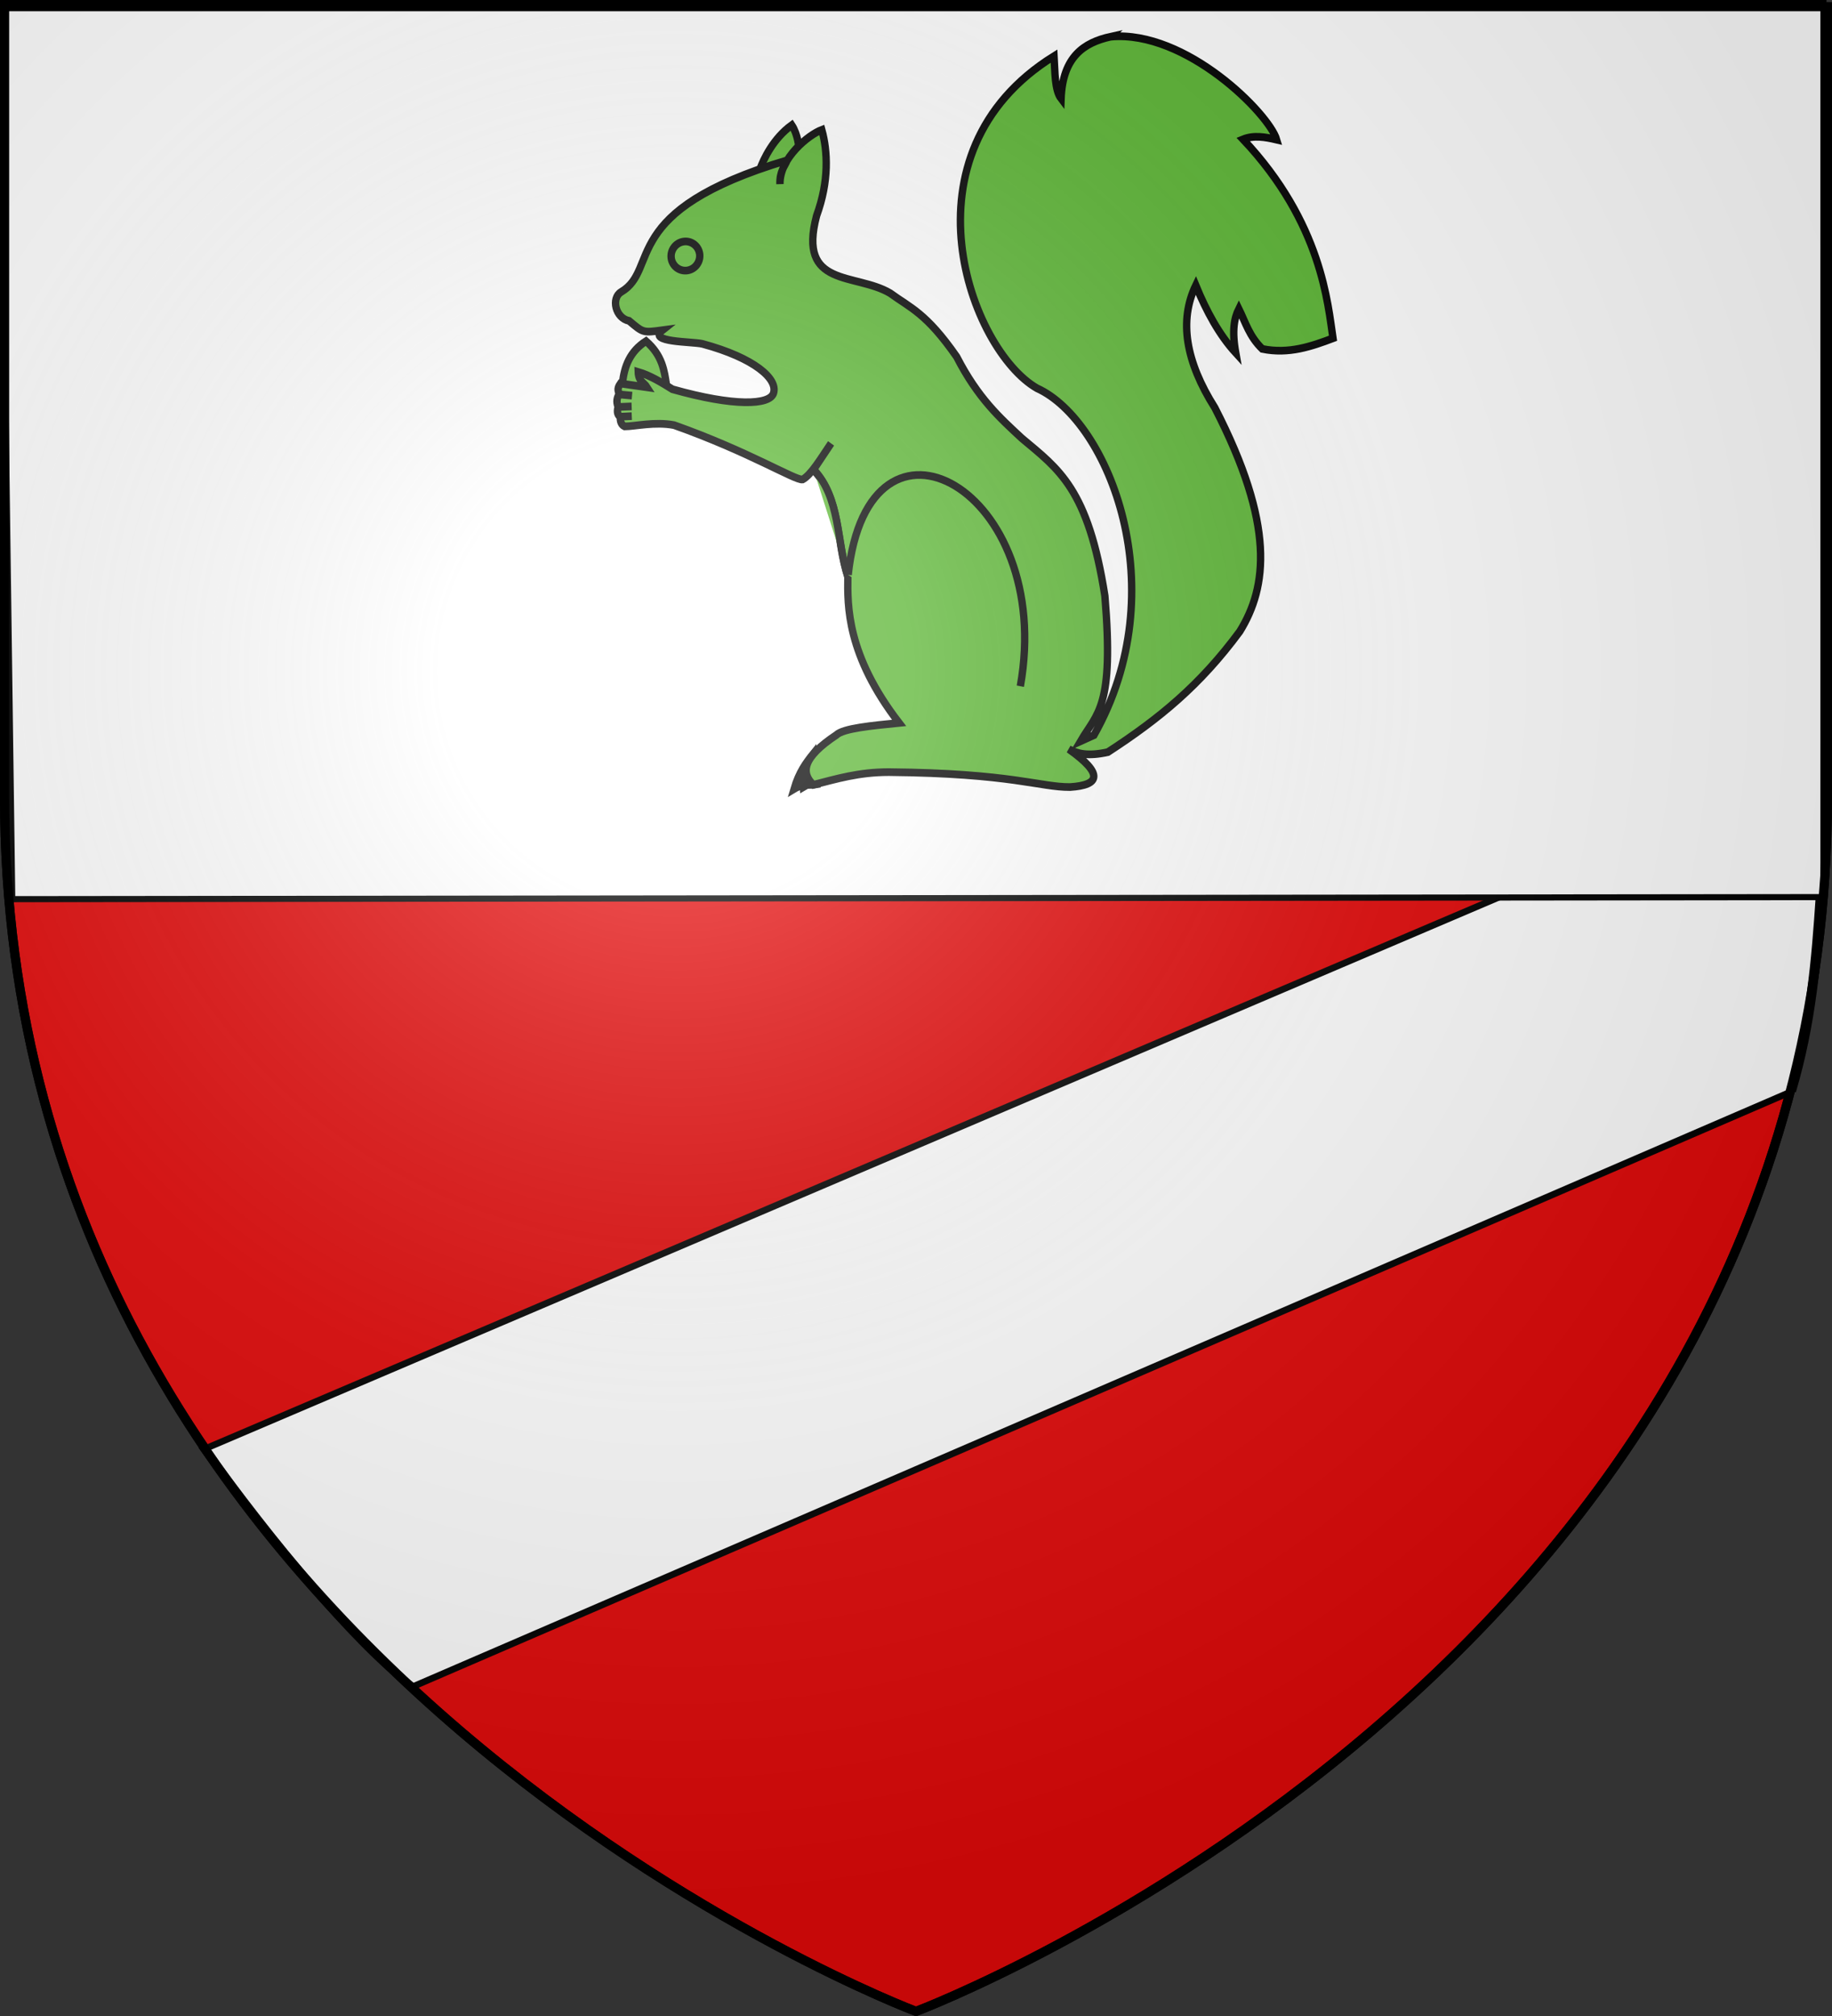 <svg xmlns="http://www.w3.org/2000/svg" xmlns:xlink="http://www.w3.org/1999/xlink" width="600" height="660" version="1.0"><rect width="100%" height="100%" fill="#333333" stroke="none"/><desc>Figanieres 83</desc><defs><radialGradient xlink:href="#a" id="b" cx="221.445" cy="226.331" r="300" fx="221.445" fy="226.331" gradientTransform="matrix(1.353 0 0 1.349 -78.13 -85.604)" gradientUnits="userSpaceOnUse"/><linearGradient id="a"><stop offset="0" style="stop-color:#fff;stop-opacity:.314"/><stop offset=".19" style="stop-color:#fff;stop-opacity:.251"/><stop offset=".6" style="stop-color:#6b6b6b;stop-opacity:.125"/><stop offset="1" style="stop-color:#000;stop-opacity:.125"/></linearGradient></defs><g style="display:inline"><path d="M1.5 218.5v42.219C1.5 546.17 300 658.5 300 658.5s298.5-112.33 298.5-397.781V218.5z" style="fill:#e20909;fill-opacity:1;fill-rule:evenodd;stroke:#000;stroke-width:3;stroke-linecap:butt;stroke-linejoin:miter;stroke-miterlimit:4;stroke-dasharray:none;stroke-opacity:1"/><g style="opacity:1;display:inline"><path d="M0 0h600v660H0z" style="fill:none;fill-opacity:1;fill-rule:nonzero;stroke:none;stroke-width:7.56;stroke-linecap:round;stroke-linejoin:round;stroke-miterlimit:4;stroke-dasharray:none;stroke-opacity:1" transform="matrix(1.071 0 0 .629 -42.038 217.142)"/></g><g style="opacity:1;display:inline"><path d="M586.946 223.023 165.443 532.684c-17.007-21.234-44.267-78.059-63.616-123.76l399.458-289.81L596 121.24c-1.307 32.956-2.85 66.047-9.055 101.783z" style="fill:#fff;fill-opacity:1;fill-rule:evenodd;stroke:#000;stroke-width:3;stroke-linecap:butt;stroke-linejoin:miter;stroke-miterlimit:4;stroke-dasharray:none;stroke-opacity:1" transform="matrix(1.071 0 0 .629 -42.038 217.142)"/></g><path d="M0 0h597.2v293.7l-593.187.669z" style="fill:#fff;fill-opacity:1;stroke:#000;stroke-width:2;stroke-miterlimit:4;stroke-dasharray:none;stroke-opacity:1"/><g style="display:inline"><g style="display:inline"><path d="M248.759 315.09c.462-4.408 2.052-8.299 6.375-10.936 4.429 3.712 4.978 7.654 5.584 11.591l-.026.073-6.926 5.256zM296.606 253.889c.032-.057-.254-3.498-1.924-5.92-4.928 3.43-7.685 8.789-8.744 11.796l-.088.213 1.124 2.718 10.247-1.853zM300.502 411.472c-1.952 2.325-3.86 4.793-5.187 9.115 2.57-1.48 4.079-.84 6.083-1.187l-1.251-7.345c-.789 2.645-2.83 2.305-2.323 8.037 2.96-1.687 2.145-.503 3.176-.723z" style="display:inline;fill:#5ab532;fill-opacity:1;fill-rule:evenodd;stroke:#000;stroke-width:2;stroke-linecap:butt;stroke-linejoin:miter;stroke-miterlimit:4;stroke-dasharray:none;stroke-opacity:1" transform="matrix(1.207 0 0 1.259 -96.373 -271.244)"/><path d="M381.24 224.976c-7.308 1.542-13.036 5.235-13.477 16.104-1.748-2.185-1.644-6.862-1.905-11.052-42.621 25.363-22.673 76.442-4.645 86.368 19.578 8.501 37.736 52.444 15.474 90.207l-3.633 1.577c4.503-7.374 9.139-8.828 6.592-37.78-4.55-27.91-12.498-32.91-22.558-41.014-5.929-5.278-11.861-10.367-17.66-21.176-8.279-11.402-12.527-12.671-18.048-16.533-9.44-5.367-25.167-1.299-19.96-20.131 3.454-9.09 3.013-16.792 1.418-22.346-3.513 1.254-11.49 7.317-11.355 14.121-.113-3.312 1.313-4.683 1.97-6.215-46.219 13.235-34.429 28.235-45.08 34.265-2.74 1.6-1.582 6.779 2.173 7.511 3.86 3.09 3.7 3.128 9.03 2.433-4.203 3.197 7.982 2.903 10.869 3.546 14.159 3.664 20.566 9.144 19.274 12.855-1.063 3.056-10.582 3.505-27.406-1.054-3.06-1.838-6.132-3.606-9.29-4.502.077 2.54 1.565 2.717 2.397 3.993l-7.222-.989c-1.109 1.523-.459 1.987-.387 2.798-.516.89-.837 1.873-.239 3.304-.465 1.503.012 2.117.558 2.662.018 1.042.235 1.962 1.208 2.398 2.78-.009 8.2-1.286 13.399-.336 20.293 6.895 32.868 14.406 34.874 14.14 2.331-1.174 5.005-5.543 7.736-9.39l-4.77 6.861c7.694 8.04 5.997 18.316 9.33 27.704-.125 7.813-.296 20.428 13.897 38.122-7.482.722-15.146 1.4-17.04 3.154-9.223 5.876-9.622 9.82-6.228 12.937 6.291-1.52 12.234-3.3 20.523-3.3 33.299.301 41.03 3.936 49.142 3.885 8.127-.502 9.132-3.41-.346-9.866 2.24 1.163 5.008 1.969 10.603.78 13.946-8.697 25.005-17.361 35.79-31.375 7.471-11.572 9.63-27.626-6.765-58.166-7.958-12.063-9.749-22.69-5.177-31.838 2.918 6.8 6.37 12.881 10.851 17.571-1.085-5.816-.411-9.064.837-11.462 1.81 3.517 2.825 7.157 6.36 10.425 7.202 1.429 13.418-.694 19.19-2.767-1.39-8.76-2.965-29.924-24.4-51.734 2.873-1.117 5.985-.611 9.115.096-2.06-6.704-24.573-28.549-45.02-26.791zM247.896 318.007l3.444.318M247.643 321.268l3.596-.143" style="fill:#5ab532;fill-opacity:1;fill-rule:evenodd;stroke:#000;stroke-width:2;stroke-linecap:butt;stroke-linejoin:miter;stroke-miterlimit:4;stroke-dasharray:none;stroke-opacity:1" transform="matrix(1.207 0 0 1.259 -96.373 -271.244)"/><path d="M300.573 337.49c7.253 7.23 6.265 18.626 9.353 28.076" style="fill:#5ab532;fill-opacity:1;fill-rule:evenodd;stroke:#000;stroke-width:2;stroke-linecap:butt;stroke-linejoin:miter;stroke-miterlimit:4;stroke-dasharray:none;stroke-opacity:1" transform="matrix(1.207 0 0 1.259 -96.373 -271.244)"/><path d="M269.683 281.466c.291 2.07-1.198 4-3.324 4.306s-4.088-1.125-4.379-3.195 1.199-4 3.325-4.307c2.126-.306 4.088 1.126 4.378 3.196" style="display:inline;fill:#5ab532;fill-opacity:1;fill-rule:evenodd;stroke:#000;stroke-width:2;stroke-linecap:round;stroke-linejoin:round;stroke-miterlimit:4;stroke-dasharray:none;stroke-opacity:1" transform="matrix(1.207 0 0 1.259 -96.373 -271.244)"/><path d="M309.992 364.93c5.498-49.276 56.231-22.164 46.714 28.952M248.15 323.797l3.127-.14" style="fill:#5ab532;fill-opacity:1;fill-rule:evenodd;stroke:#000;stroke-width:2;stroke-linecap:butt;stroke-linejoin:miter;stroke-miterlimit:4;stroke-dasharray:none;stroke-opacity:1" transform="matrix(1.207 0 0 1.259 -96.373 -271.244)"/></g></g></g><path d="M299.5 658.643S598 546.323 598 260.872V2.32H1v258.552c0 285.451 298.5 397.771 298.5 397.771" style="opacity:1;fill:url(#b);fill-opacity:1;fill-rule:evenodd;stroke:none;stroke-width:1px;stroke-linecap:butt;stroke-linejoin:miter;stroke-opacity:1"/><path d="M300 658.5S1.5 546.18 1.5 260.728V2.176h597v258.552C598.5 546.18 300 658.5 300 658.5z" style="opacity:1;fill:none;fill-opacity:1;fill-rule:evenodd;stroke:#000;stroke-width:3;stroke-linecap:butt;stroke-linejoin:miter;stroke-miterlimit:4;stroke-dasharray:none;stroke-opacity:1"/></svg>